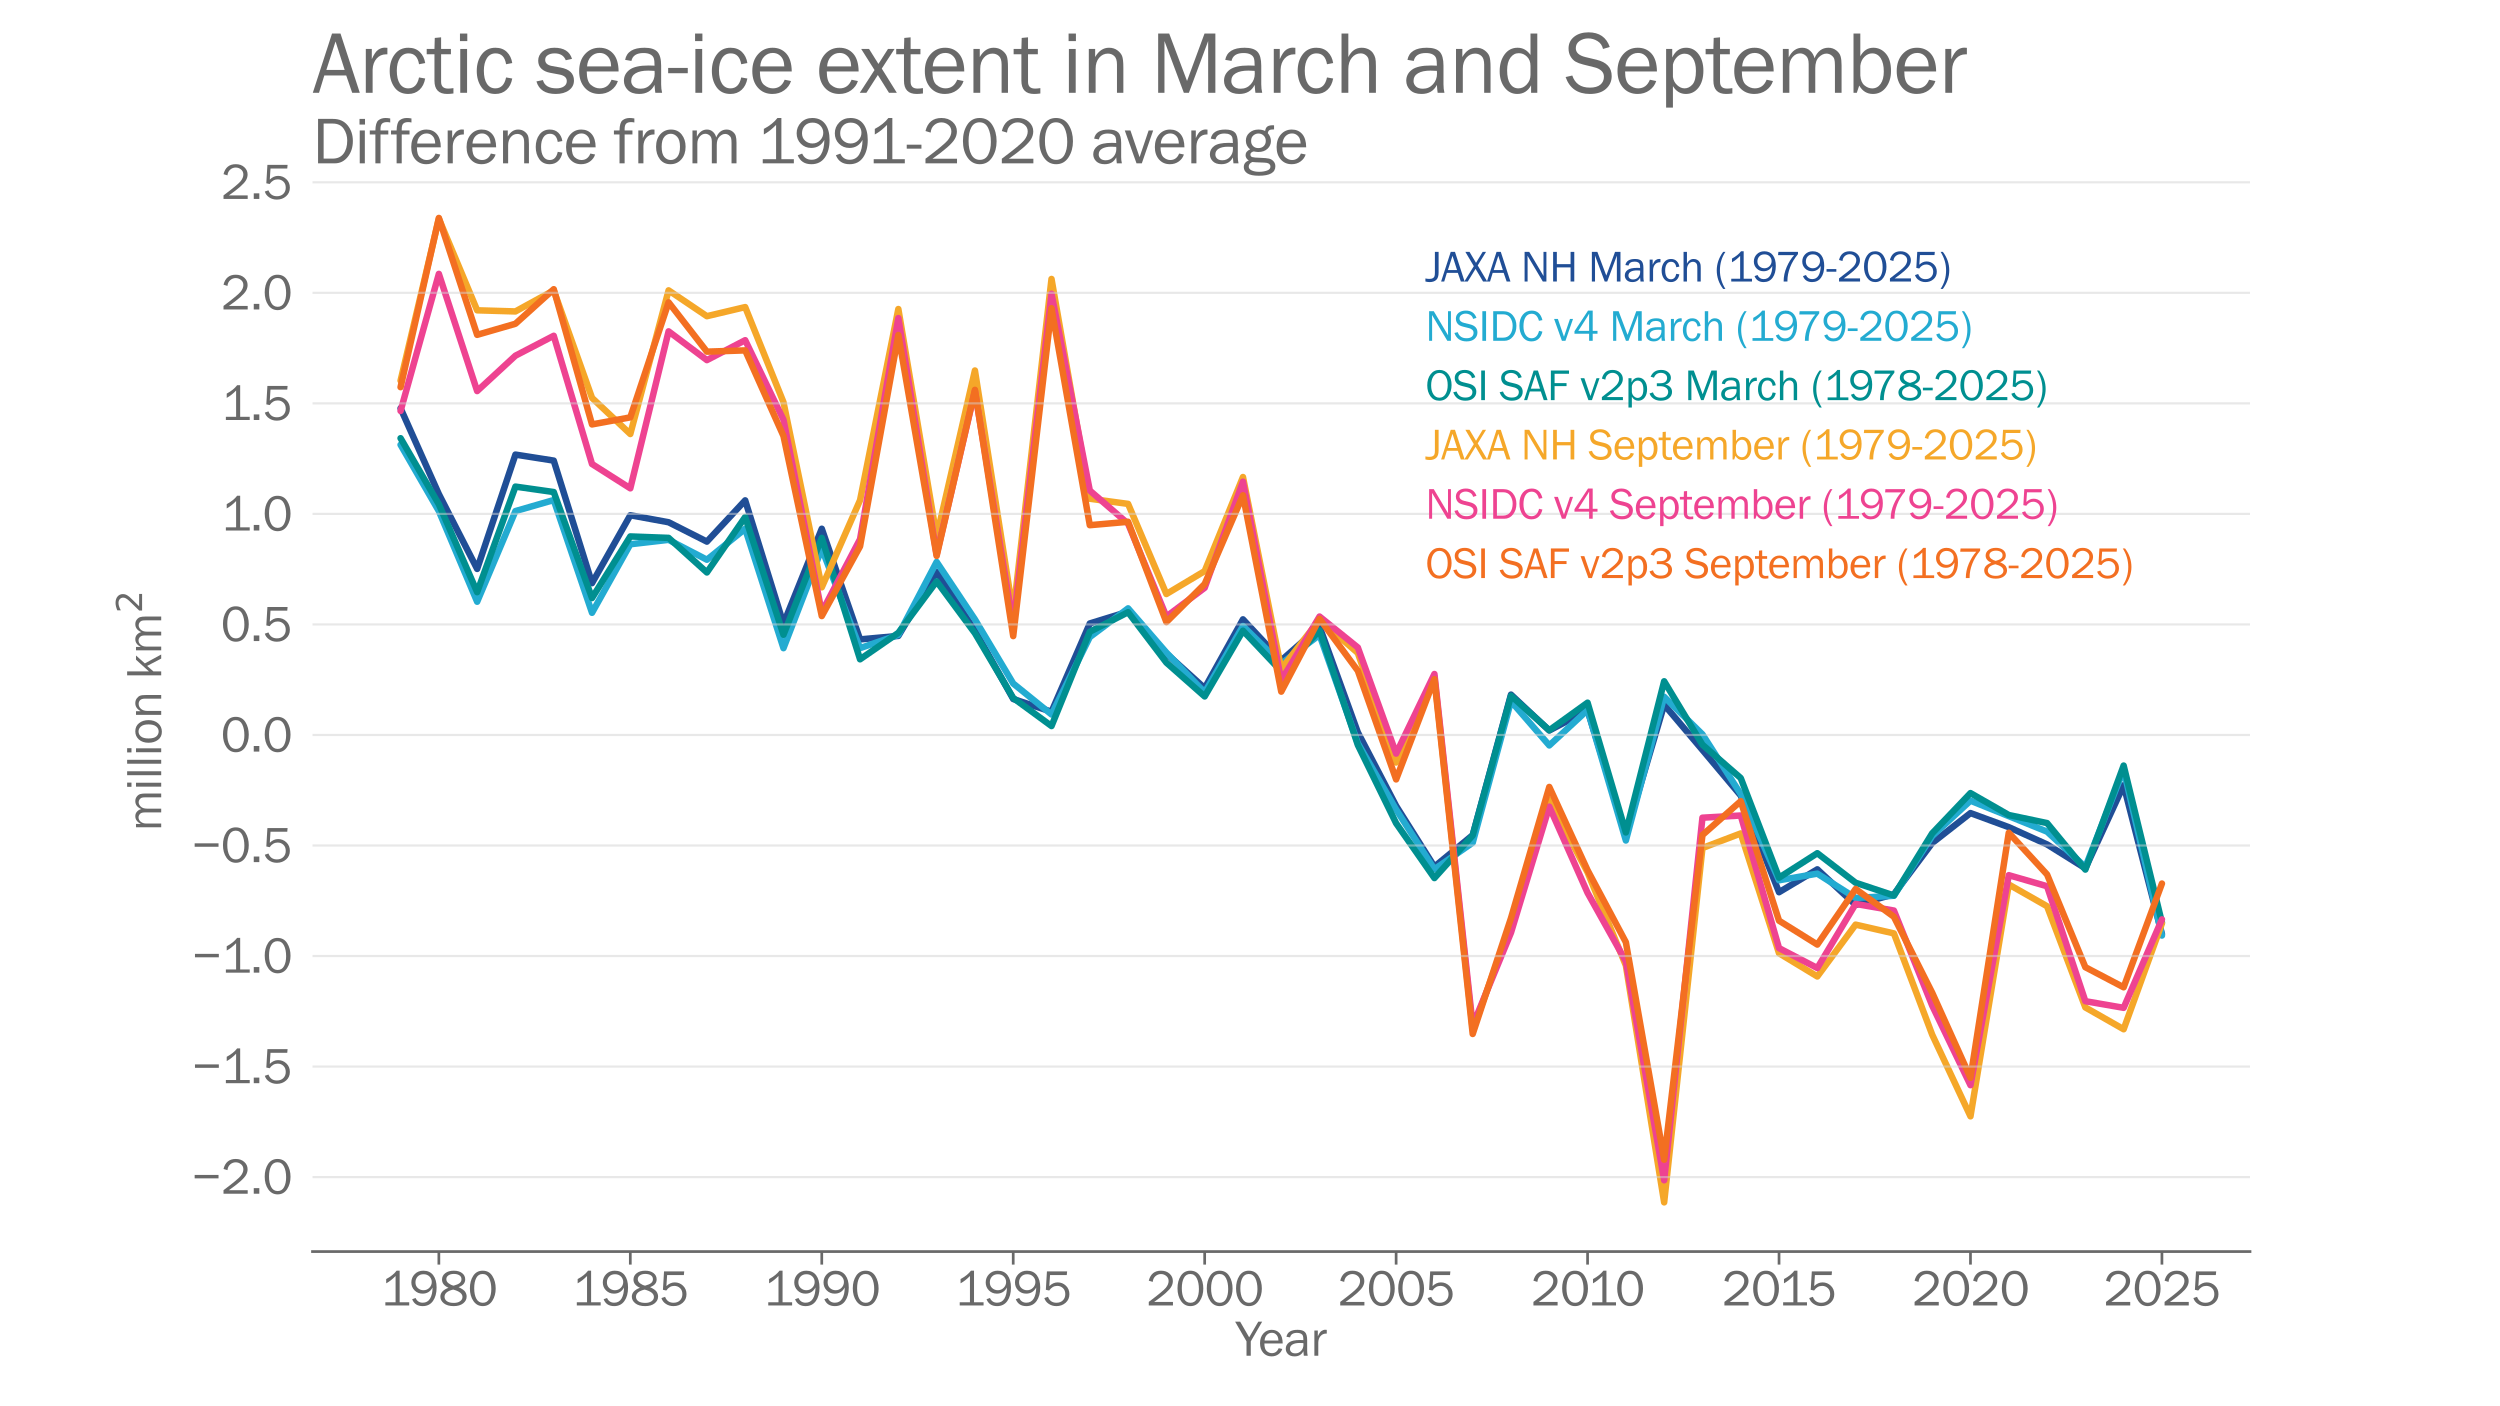 <?xml version="1.0" encoding="utf-8" standalone="no"?>
<!DOCTYPE svg PUBLIC "-//W3C//DTD SVG 1.1//EN"
  "http://www.w3.org/Graphics/SVG/1.1/DTD/svg11.dtd">
<svg xmlns:xlink="http://www.w3.org/1999/xlink" width="1152pt" height="648pt" viewBox="0 0 1152 648" xmlns="http://www.w3.org/2000/svg" version="1.1">
 <defs>
  <style type="text/css">*{stroke-linejoin: round; stroke-linecap: butt}</style>
 </defs>
 <g id="figure_1">
  <g id="patch_1">
   <path d="M 0 648 
L 1152 648 
L 1152 0 
L 0 0 
z
" style="fill: #ffffff"/>
  </g>
  <g id="axes_1">
   <g id="patch_2">
    <path d="M 144 576.72 
L 1036.8 576.72 
L 1036.8 77.76 
L 144 77.76 
L 144 576.72 
z
" style="fill: none"/>
   </g>
   <g id="line2d_1">
    <path d="M 184.582 188.151 
L 202.226 227.699 
L 219.87 262.148 
L 237.515 209.477 
L 255.159 212.251 
L 272.803 268.716 
L 290.447 237.419 
L 308.092 240.656 
L 325.736 249.572 
L 343.38 230.579 
L 361.025 287.448 
L 378.669 243.653 
L 396.313 294.635 
L 413.957 293.024 
L 431.602 263.499 
L 449.246 290.503 
L 466.89 322.093 
L 484.534 327.973 
L 502.179 287.292 
L 519.823 281.853 
L 537.467 301.143 
L 555.111 317.108 
L 572.756 285.405 
L 590.4 304.326 
L 608.044 288.781 
L 625.689 337.471 
L 643.333 371.355 
L 660.977 399.354 
L 678.621 384.814 
L 696.266 320.081 
L 713.91 336.61 
L 731.554 327.33 
L 749.198 384.568 
L 766.843 324.723 
L 784.487 345.586 
L 802.131 366.578 
L 819.775 411.13 
L 837.42 400.593 
L 855.064 416.988 
L 872.708 412.064 
L 890.353 388.473 
L 907.997 374.669 
L 925.641 381.155 
L 943.285 389.117 
L 960.93 400.124 
L 978.574 361.852 
L 996.218 430.424 
" clip-path="url(#p8a7feefc33)" style="fill: none; stroke: #204e96; stroke-width: 3; stroke-linecap: round"/>
   </g>
   <g id="line2d_2">
    <path d="M 184.582 204.951 
L 202.226 235.511 
L 219.87 277.276 
L 237.515 235.511 
L 255.159 230.418 
L 272.803 282.369 
L 290.447 250.791 
L 308.092 248.754 
L 325.736 257.922 
L 343.38 243.66 
L 361.025 298.668 
L 378.669 252.828 
L 396.313 298.668 
L 413.957 292.556 
L 431.602 258.94 
L 449.246 285.425 
L 466.89 314.967 
L 484.534 329.228 
L 502.179 293.575 
L 519.823 280.332 
L 537.467 300.705 
L 555.111 319.041 
L 572.756 288.481 
L 590.4 305.799 
L 608.044 292.556 
L 625.689 342.47 
L 643.333 373.03 
L 660.977 400.534 
L 678.621 388.31 
L 696.266 323.116 
L 713.91 343.489 
L 731.554 327.191 
L 749.198 387.292 
L 766.843 321.079 
L 784.487 338.396 
L 802.131 365.9 
L 819.775 405.627 
L 837.42 402.571 
L 855.064 413.777 
L 872.708 412.758 
L 890.353 385.254 
L 907.997 368.956 
L 925.641 376.086 
L 943.285 383.217 
L 960.93 399.515 
L 978.574 354.694 
L 996.218 431.094 
" clip-path="url(#p8a7feefc33)" style="fill: none; stroke: #23abd1; stroke-width: 3; stroke-linecap: round"/>
   </g>
   <g id="line2d_3">
    <path d="M 184.582 201.935 
L 202.226 232.386 
L 219.87 272.873 
L 237.515 224.227 
L 255.159 226.733 
L 272.803 275.578 
L 290.447 247.194 
L 308.092 247.856 
L 325.736 263.78 
L 343.38 238.237 
L 361.025 292.487 
L 378.669 247.863 
L 396.313 303.805 
L 413.957 291.612 
L 431.602 267.907 
L 449.246 291.772 
L 466.89 321.636 
L 484.534 334.558 
L 502.179 291.109 
L 519.823 282.111 
L 537.467 305.339 
L 555.111 320.915 
L 572.756 290.628 
L 590.4 309.303 
L 608.044 290.521 
L 625.689 343.301 
L 643.333 379.358 
L 660.977 404.613 
L 678.621 384.953 
L 696.266 320.588 
L 713.91 336.497 
L 731.554 323.798 
L 749.198 383.581 
L 766.843 313.944 
L 784.487 343.178 
L 802.131 358.531 
L 819.775 404.429 
L 837.42 393.16 
L 855.064 406.768 
L 872.708 412.65 
L 890.353 383.996 
L 907.997 365.463 
L 925.641 375.559 
L 943.285 379.274 
L 960.93 400.697 
L 978.574 352.781 
L 996.218 425.106 
" clip-path="url(#p8a7feefc33)" style="fill: none; stroke: #008f90; stroke-width: 3; stroke-linecap: round"/>
   </g>
   <g id="line2d_4">
    <path d="M 184.582 175.402 
L 202.226 100.812 
L 219.87 142.988 
L 237.515 143.509 
L 255.159 133.809 
L 272.803 183.353 
L 290.447 199.993 
L 308.092 133.803 
L 325.736 145.697 
L 343.38 141.51 
L 361.025 185.352 
L 378.669 270.636 
L 396.313 230.491 
L 413.957 142.41 
L 431.602 247.288 
L 449.246 170.736 
L 466.89 282.829 
L 484.534 128.555 
L 502.179 229.809 
L 519.823 232.195 
L 537.467 273.722 
L 555.111 263.157 
L 572.756 219.822 
L 590.4 308.233 
L 608.044 285.51 
L 625.689 300.907 
L 643.333 351.36 
L 660.977 311.792 
L 678.621 474.555 
L 696.266 425.868 
L 713.91 368.503 
L 731.554 401.973 
L 749.198 444.889 
L 766.843 554.04 
L 784.487 390.749 
L 802.131 384.052 
L 819.775 439.26 
L 837.42 449.952 
L 855.064 426.071 
L 872.708 430.117 
L 890.353 476.782 
L 907.997 514.4 
L 925.641 407.57 
L 943.285 417.599 
L 960.93 464.224 
L 978.574 474.276 
L 996.218 425.503 
" clip-path="url(#p8a7feefc33)" style="fill: none; stroke: #f5a729; stroke-width: 3; stroke-linecap: round"/>
   </g>
   <g id="line2d_5">
    <path d="M 184.582 189.366 
L 202.226 126.209 
L 219.87 180.198 
L 237.515 163.899 
L 255.159 154.731 
L 272.803 213.814 
L 290.447 225.019 
L 308.092 152.694 
L 325.736 165.936 
L 343.38 156.768 
L 361.025 193.44 
L 378.669 282.064 
L 396.313 248.448 
L 413.957 146.582 
L 431.602 255.579 
L 449.246 180.198 
L 466.89 288.176 
L 484.534 135.377 
L 502.179 226.037 
L 519.823 241.317 
L 537.467 284.101 
L 555.111 270.859 
L 572.756 221.963 
L 590.4 313.642 
L 608.044 284.101 
L 625.689 298.362 
L 643.333 347.258 
L 660.977 310.586 
L 678.621 472.554 
L 696.266 429.77 
L 713.91 371.706 
L 731.554 411.434 
L 749.198 443.012 
L 766.843 543.86 
L 784.487 376.799 
L 802.131 375.781 
L 819.775 436.9 
L 837.42 446.068 
L 855.064 416.527 
L 872.708 419.583 
L 890.353 463.386 
L 907.997 500.057 
L 925.641 403.285 
L 943.285 408.378 
L 960.93 461.348 
L 978.574 464.404 
L 996.218 423.658 
" clip-path="url(#p8a7feefc33)" style="fill: none; stroke: #ee4391; stroke-width: 3; stroke-linecap: round"/>
   </g>
   <g id="line2d_6">
    <path d="M 184.582 178.405 
L 202.226 100.44 
L 219.87 154.293 
L 237.515 149.185 
L 255.159 133.274 
L 272.803 195.57 
L 290.447 192.32 
L 308.092 139.316 
L 325.736 162.047 
L 343.38 161.459 
L 361.025 200.919 
L 378.669 283.874 
L 396.313 251.763 
L 413.957 154.377 
L 431.602 256.173 
L 449.246 179.65 
L 466.89 293.11 
L 484.534 142.038 
L 502.179 242.007 
L 519.823 240.441 
L 537.467 286.661 
L 555.111 269.108 
L 572.756 228.236 
L 590.4 318.702 
L 608.044 285.152 
L 625.689 309.082 
L 643.333 359.147 
L 660.977 312.983 
L 678.621 476.444 
L 696.266 423.066 
L 713.91 362.632 
L 731.554 401.016 
L 749.198 434.178 
L 766.843 534.399 
L 784.487 384.796 
L 802.131 369.177 
L 819.775 424.252 
L 837.42 435.254 
L 855.064 409.624 
L 872.708 422.453 
L 890.353 457.456 
L 907.997 496.645 
L 925.641 383.741 
L 943.285 402.954 
L 960.93 445.693 
L 978.574 454.939 
L 996.218 407.145 
" clip-path="url(#p8a7feefc33)" style="fill: none; stroke: #f36f21; stroke-width: 3; stroke-linecap: round"/>
   </g>
   <g id="patch_3">
    <path d="M 144 576.72 
L 1036.8 576.72 
" style="fill: none; stroke: #696969; stroke-width: 1.25; stroke-linejoin: miter; stroke-linecap: square"/>
   </g>
   <g id="matplotlib.axis_1">
    <g id="xtick_1">
     <g id="line2d_7">
      <defs>
       <path id="m62ef940b37" d="M 0 0 
L 0 6 
" style="stroke: #696969; stroke-width: 1.25"/>
      </defs>
      <g>
       <use xlink:href="#m62ef940b37" x="202.226" y="576.72" style="fill: #696969; stroke: #696969; stroke-width: 1.25"/>
      </g>
     </g>
     <g id="text_1">
      <!-- 1980 -->
      <g style="fill: #696969" transform="translate(175.41 601.551) scale(0.23 -0.23)">
       <defs>
        <path id="FranklinGothic-Book-31" d="M 3575 397 
L 3575 0 
L 588 0 
L 588 397 
L 1869 397 
L 1869 3691 
Q 1303 3100 694 2769 
L 694 3306 
Q 1534 3747 1997 4353 
L 2378 4353 
L 2378 397 
L 3575 397 
z
" transform="scale(0.016)"/>
        <path id="FranklinGothic-Book-39" d="M 366 778 
L 794 934 
Q 1059 344 1688 344 
Q 2297 344 2605 856 
Q 2913 1369 2922 2247 
Q 2503 1478 1663 1478 
Q 1069 1478 666 1883 
Q 263 2288 263 2884 
Q 263 3491 686 3922 
Q 1109 4353 1766 4353 
Q 2569 4353 2997 3789 
Q 3425 3225 3425 2238 
Q 3425 1200 2972 558 
Q 2519 -84 1681 -84 
Q 703 -84 366 778 
z
M 1781 1906 
Q 2222 1906 2520 2214 
Q 2819 2522 2819 2934 
Q 2819 3334 2536 3621 
Q 2253 3909 1791 3909 
Q 1322 3909 1050 3614 
Q 778 3319 778 2894 
Q 778 2438 1079 2172 
Q 1381 1906 1781 1906 
z
" transform="scale(0.016)"/>
        <path id="FranklinGothic-Book-38" d="M 1247 2213 
Q 438 2566 438 3238 
Q 438 3725 841 4039 
Q 1244 4353 1909 4353 
Q 2566 4353 2953 4051 
Q 3341 3750 3341 3263 
Q 3341 2584 2513 2291 
Q 3181 1981 3351 1693 
Q 3522 1406 3522 1119 
Q 3522 606 3086 261 
Q 2650 -84 1903 -84 
Q 1106 -84 668 267 
Q 231 619 231 1103 
Q 231 1825 1247 2213 
z
M 1894 2478 
Q 2431 2622 2653 2809 
Q 2875 2997 2875 3278 
Q 2875 3606 2611 3776 
Q 2347 3947 1916 3947 
Q 1503 3947 1240 3767 
Q 978 3588 978 3284 
Q 978 2984 1270 2765 
Q 1563 2547 1894 2478 
z
M 1834 1988 
Q 753 1731 753 1084 
Q 753 747 1048 533 
Q 1344 319 1919 319 
Q 2406 319 2703 528 
Q 3000 738 3000 1063 
Q 3000 1684 1834 1988 
z
" transform="scale(0.016)"/>
        <path id="FranklinGothic-Book-30" d="M 1881 -84 
Q 1144 -84 703 555 
Q 263 1194 263 2141 
Q 263 3072 681 3712 
Q 1100 4353 1866 4353 
Q 2666 4353 3080 3684 
Q 3494 3016 3494 2116 
Q 3494 1234 3069 575 
Q 2644 -84 1881 -84 
z
M 1884 334 
Q 2425 334 2684 823 
Q 2944 1313 2944 2053 
Q 2944 2863 2678 3400 
Q 2413 3938 1859 3938 
Q 1325 3938 1064 3447 
Q 803 2956 803 2156 
Q 803 1325 1078 829 
Q 1353 334 1884 334 
z
" transform="scale(0.016)"/>
       </defs>
       <use xlink:href="#FranklinGothic-Book-31"/>
       <use xlink:href="#FranklinGothic-Book-39" transform="translate(57.268 0)"/>
       <use xlink:href="#FranklinGothic-Book-38" transform="translate(115.91 0)"/>
       <use xlink:href="#FranklinGothic-Book-30" transform="translate(174.553 0)"/>
      </g>
     </g>
    </g>
    <g id="xtick_2">
     <g id="line2d_8">
      <g>
       <use xlink:href="#m62ef940b37" x="290.447" y="576.72" style="fill: #696969; stroke: #696969; stroke-width: 1.25"/>
      </g>
     </g>
     <g id="text_2">
      <!-- 1985 -->
      <g style="fill: #696969" transform="translate(263.631 601.551) scale(0.23 -0.23)">
       <defs>
        <path id="FranklinGothic-Book-35" d="M 3128 4266 
L 3084 3806 
L 988 3806 
L 897 2422 
Q 1372 2888 1941 2888 
Q 2541 2888 2977 2472 
Q 3413 2056 3413 1409 
Q 3413 753 2939 334 
Q 2466 -84 1781 -84 
Q 1244 -84 825 197 
Q 406 478 275 925 
L 731 1081 
Q 1013 338 1788 338 
Q 2297 338 2597 639 
Q 2897 941 2897 1409 
Q 2897 1900 2600 2175 
Q 2303 2450 1888 2450 
Q 1281 2450 884 1869 
L 463 1959 
L 600 4266 
L 3128 4266 
z
" transform="scale(0.016)"/>
       </defs>
       <use xlink:href="#FranklinGothic-Book-31"/>
       <use xlink:href="#FranklinGothic-Book-39" transform="translate(57.268 0)"/>
       <use xlink:href="#FranklinGothic-Book-38" transform="translate(115.91 0)"/>
       <use xlink:href="#FranklinGothic-Book-35" transform="translate(174.553 0)"/>
      </g>
     </g>
    </g>
    <g id="xtick_3">
     <g id="line2d_9">
      <g>
       <use xlink:href="#m62ef940b37" x="378.669" y="576.72" style="fill: #696969; stroke: #696969; stroke-width: 1.25"/>
      </g>
     </g>
     <g id="text_3">
      <!-- 1990 -->
      <g style="fill: #696969" transform="translate(351.852 601.551) scale(0.23 -0.23)">
       <use xlink:href="#FranklinGothic-Book-31"/>
       <use xlink:href="#FranklinGothic-Book-39" transform="translate(57.268 0)"/>
       <use xlink:href="#FranklinGothic-Book-39" transform="translate(115.91 0)"/>
       <use xlink:href="#FranklinGothic-Book-30" transform="translate(174.553 0)"/>
      </g>
     </g>
    </g>
    <g id="xtick_4">
     <g id="line2d_10">
      <g>
       <use xlink:href="#m62ef940b37" x="466.89" y="576.72" style="fill: #696969; stroke: #696969; stroke-width: 1.25"/>
      </g>
     </g>
     <g id="text_4">
      <!-- 1995 -->
      <g style="fill: #696969" transform="translate(440.074 601.551) scale(0.23 -0.23)">
       <use xlink:href="#FranklinGothic-Book-31"/>
       <use xlink:href="#FranklinGothic-Book-39" transform="translate(57.268 0)"/>
       <use xlink:href="#FranklinGothic-Book-39" transform="translate(115.91 0)"/>
       <use xlink:href="#FranklinGothic-Book-35" transform="translate(174.553 0)"/>
      </g>
     </g>
    </g>
    <g id="xtick_5">
     <g id="line2d_11">
      <g>
       <use xlink:href="#m62ef940b37" x="555.111" y="576.72" style="fill: #696969; stroke: #696969; stroke-width: 1.25"/>
      </g>
     </g>
     <g id="text_5">
      <!-- 2000 -->
      <g style="fill: #696969" transform="translate(528.137 601.551) scale(0.23 -0.23)">
       <defs>
        <path id="FranklinGothic-Book-32" d="M 3359 444 
L 3359 0 
L 331 0 
L 331 444 
Q 2125 1788 2470 2214 
Q 2816 2641 2816 3059 
Q 2816 3450 2525 3690 
Q 2234 3931 1856 3931 
Q 1466 3931 1166 3667 
Q 866 3403 828 2950 
L 331 3100 
Q 644 4353 1863 4353 
Q 2522 4353 2934 3978 
Q 3347 3603 3347 3063 
Q 3347 2691 3151 2347 
Q 2956 2003 2412 1525 
Q 1869 1047 1006 444 
L 3359 444 
z
" transform="scale(0.016)"/>
       </defs>
       <use xlink:href="#FranklinGothic-Book-32"/>
       <use xlink:href="#FranklinGothic-Book-30" transform="translate(58.643 0)"/>
       <use xlink:href="#FranklinGothic-Book-30" transform="translate(117.285 0)"/>
       <use xlink:href="#FranklinGothic-Book-30" transform="translate(175.928 0)"/>
      </g>
     </g>
    </g>
    <g id="xtick_6">
     <g id="line2d_12">
      <g>
       <use xlink:href="#m62ef940b37" x="643.333" y="576.72" style="fill: #696969; stroke: #696969; stroke-width: 1.25"/>
      </g>
     </g>
     <g id="text_6">
      <!-- 2005 -->
      <g style="fill: #696969" transform="translate(616.358 601.551) scale(0.23 -0.23)">
       <use xlink:href="#FranklinGothic-Book-32"/>
       <use xlink:href="#FranklinGothic-Book-30" transform="translate(58.643 0)"/>
       <use xlink:href="#FranklinGothic-Book-30" transform="translate(117.285 0)"/>
       <use xlink:href="#FranklinGothic-Book-35" transform="translate(175.928 0)"/>
      </g>
     </g>
    </g>
    <g id="xtick_7">
     <g id="line2d_13">
      <g>
       <use xlink:href="#m62ef940b37" x="731.554" y="576.72" style="fill: #696969; stroke: #696969; stroke-width: 1.25"/>
      </g>
     </g>
     <g id="text_7">
      <!-- 2010 -->
      <g style="fill: #696969" transform="translate(705.384 601.551) scale(0.23 -0.23)">
       <use xlink:href="#FranklinGothic-Book-32"/>
       <use xlink:href="#FranklinGothic-Book-30" transform="translate(58.643 0)"/>
       <use xlink:href="#FranklinGothic-Book-31" transform="translate(113.535 0)"/>
       <use xlink:href="#FranklinGothic-Book-30" transform="translate(168.928 0)"/>
      </g>
     </g>
    </g>
    <g id="xtick_8">
     <g id="line2d_14">
      <g>
       <use xlink:href="#m62ef940b37" x="819.775" y="576.72" style="fill: #696969; stroke: #696969; stroke-width: 1.25"/>
      </g>
     </g>
     <g id="text_8">
      <!-- 2015 -->
      <g style="fill: #696969" transform="translate(793.39 601.551) scale(0.23 -0.23)">
       <use xlink:href="#FranklinGothic-Book-32"/>
       <use xlink:href="#FranklinGothic-Book-30" transform="translate(58.643 0)"/>
       <use xlink:href="#FranklinGothic-Book-31" transform="translate(113.535 0)"/>
       <use xlink:href="#FranklinGothic-Book-35" transform="translate(170.803 0)"/>
      </g>
     </g>
    </g>
    <g id="xtick_9">
     <g id="line2d_15">
      <g>
       <use xlink:href="#m62ef940b37" x="907.997" y="576.72" style="fill: #696969; stroke: #696969; stroke-width: 1.25"/>
      </g>
     </g>
     <g id="text_9">
      <!-- 2020 -->
      <g style="fill: #696969" transform="translate(881.022 601.551) scale(0.23 -0.23)">
       <use xlink:href="#FranklinGothic-Book-32"/>
       <use xlink:href="#FranklinGothic-Book-30" transform="translate(58.643 0)"/>
       <use xlink:href="#FranklinGothic-Book-32" transform="translate(117.285 0)"/>
       <use xlink:href="#FranklinGothic-Book-30" transform="translate(175.928 0)"/>
      </g>
     </g>
    </g>
    <g id="xtick_10">
     <g id="line2d_16">
      <g>
       <use xlink:href="#m62ef940b37" x="996.218" y="576.72" style="fill: #696969; stroke: #696969; stroke-width: 1.25"/>
      </g>
     </g>
     <g id="text_10">
      <!-- 2025 -->
      <g style="fill: #696969" transform="translate(969.243 601.551) scale(0.23 -0.23)">
       <use xlink:href="#FranklinGothic-Book-32"/>
       <use xlink:href="#FranklinGothic-Book-30" transform="translate(58.643 0)"/>
       <use xlink:href="#FranklinGothic-Book-32" transform="translate(117.285 0)"/>
       <use xlink:href="#FranklinGothic-Book-35" transform="translate(175.928 0)"/>
      </g>
     </g>
    </g>
    <g id="text_11">
     <!-- Year -->
     <g style="fill: #696969" transform="translate(569.366 624.713) scale(0.23 -0.23)">
      <defs>
       <path id="FranklinGothic-Book-59" d="M 3328 4266 
L 1900 1794 
L 1900 0 
L 1366 0 
L 1366 1794 
L -63 4266 
L 566 4266 
L 1700 2303 
L 2841 4266 
L 3328 4266 
z
" transform="scale(0.016)"/>
       <path id="FranklinGothic-Book-65" d="M 2575 941 
L 3031 847 
Q 2906 444 2543 180 
Q 2181 -84 1691 -84 
Q 1044 -84 644 370 
Q 244 825 244 1563 
Q 244 2316 659 2780 
Q 1075 3244 1703 3244 
Q 2322 3244 2698 2816 
Q 3075 2388 3084 1534 
L 791 1534 
Q 791 819 1091 569 
Q 1391 319 1725 319 
Q 2328 319 2575 941 
z
M 2547 1900 
Q 2541 2166 2459 2372 
Q 2378 2578 2184 2723 
Q 1991 2869 1719 2869 
Q 1353 2869 1098 2606 
Q 844 2344 813 1900 
L 2547 1900 
z
" transform="scale(0.016)"/>
       <path id="FranklinGothic-Book-61" d="M 2963 0 
L 2475 0 
Q 2447 150 2419 569 
Q 2094 -84 1313 -84 
Q 781 -84 497 197 
Q 213 478 213 872 
Q 213 1350 619 1658 
Q 1025 1966 2000 1966 
Q 2131 1966 2419 1953 
Q 2419 2328 2361 2495 
Q 2303 2663 2115 2763 
Q 1928 2863 1622 2863 
Q 875 2863 753 2294 
L 300 2372 
Q 466 3244 1694 3244 
Q 2347 3244 2620 2955 
Q 2894 2666 2894 1953 
L 2894 613 
Q 2894 278 2963 0 
z
M 2419 1578 
Q 2119 1597 1963 1597 
Q 1381 1597 1059 1406 
Q 738 1216 738 850 
Q 738 619 911 456 
Q 1084 294 1413 294 
Q 1856 294 2142 616 
Q 2428 938 2428 1372 
Q 2428 1459 2419 1578 
z
" transform="scale(0.016)"/>
       <path id="FranklinGothic-Book-72" d="M 981 0 
L 491 0 
L 491 3156 
L 922 3156 
L 922 2419 
Q 1150 2941 1379 3095 
Q 1609 3250 1850 3250 
Q 1925 3250 2044 3238 
L 2044 2769 
L 1944 2769 
Q 1538 2769 1269 2466 
Q 1000 2163 981 1669 
L 981 0 
z
" transform="scale(0.016)"/>
      </defs>
      <use xlink:href="#FranklinGothic-Book-59"/>
      <use xlink:href="#FranklinGothic-Book-65" transform="translate(45.025 0)"/>
      <use xlink:href="#FranklinGothic-Book-61" transform="translate(97.076 0)"/>
      <use xlink:href="#FranklinGothic-Book-72" transform="translate(149.957 0)"/>
     </g>
    </g>
   </g>
   <g id="matplotlib.axis_2">
    <g id="ytick_1">
     <g id="line2d_17">
      <path d="M 144 542.4 
L 1036.8 542.4 
" clip-path="url(#p8a7feefc33)" style="fill: none; stroke: #d3d3d3; stroke-opacity: 0.5; stroke-linecap: round"/>
     </g>
     <g id="text_12">
      <!-- −2.0 -->
      <g style="fill: #696969" transform="translate(88.288 550.065) scale(0.23 -0.23)">
       <defs>
        <path id="FranklinGothic-Book-2212" d="M 384 2353 
L 3372 2353 
L 3372 1922 
L 384 1922 
L 384 2353 
z
" transform="scale(0.016)"/>
        <path id="FranklinGothic-Book-2e" d="M 1150 700 
L 1150 0 
L 453 0 
L 453 700 
L 1150 700 
z
" transform="scale(0.016)"/>
       </defs>
       <use xlink:href="#FranklinGothic-Book-2212"/>
       <use xlink:href="#FranklinGothic-Book-32" transform="translate(58.643 0)"/>
       <use xlink:href="#FranklinGothic-Book-2e" transform="translate(117.285 0)"/>
       <use xlink:href="#FranklinGothic-Book-30" transform="translate(142.285 0)"/>
      </g>
     </g>
    </g>
    <g id="ytick_2">
     <g id="line2d_18">
      <path d="M 144 491.467 
L 1036.8 491.467 
" clip-path="url(#p8a7feefc33)" style="fill: none; stroke: #d3d3d3; stroke-opacity: 0.5; stroke-linecap: round"/>
     </g>
     <g id="text_13">
      <!-- −1.5 -->
      <g style="fill: #696969" transform="translate(88.432 499.132) scale(0.23 -0.23)">
       <use xlink:href="#FranklinGothic-Book-2212"/>
       <use xlink:href="#FranklinGothic-Book-31" transform="translate(58.643 0)"/>
       <use xlink:href="#FranklinGothic-Book-2e" transform="translate(116.66 0)"/>
       <use xlink:href="#FranklinGothic-Book-35" transform="translate(141.66 0)"/>
      </g>
     </g>
    </g>
    <g id="ytick_3">
     <g id="line2d_19">
      <path d="M 144 440.534 
L 1036.8 440.534 
" clip-path="url(#p8a7feefc33)" style="fill: none; stroke: #d3d3d3; stroke-opacity: 0.5; stroke-linecap: round"/>
     </g>
     <g id="text_14">
      <!-- −1.0 -->
      <g style="fill: #696969" transform="translate(88.432 448.199) scale(0.23 -0.23)">
       <use xlink:href="#FranklinGothic-Book-2212"/>
       <use xlink:href="#FranklinGothic-Book-31" transform="translate(58.643 0)"/>
       <use xlink:href="#FranklinGothic-Book-2e" transform="translate(116.66 0)"/>
       <use xlink:href="#FranklinGothic-Book-30" transform="translate(141.66 0)"/>
      </g>
     </g>
    </g>
    <g id="ytick_4">
     <g id="line2d_20">
      <path d="M 144 389.601 
L 1036.8 389.601 
" clip-path="url(#p8a7feefc33)" style="fill: none; stroke: #d3d3d3; stroke-opacity: 0.5; stroke-linecap: round"/>
     </g>
     <g id="text_15">
      <!-- −0.5 -->
      <g style="fill: #696969" transform="translate(88.288 397.266) scale(0.23 -0.23)">
       <use xlink:href="#FranklinGothic-Book-2212"/>
       <use xlink:href="#FranklinGothic-Book-30" transform="translate(58.643 0)"/>
       <use xlink:href="#FranklinGothic-Book-2e" transform="translate(117.285 0)"/>
       <use xlink:href="#FranklinGothic-Book-35" transform="translate(142.285 0)"/>
      </g>
     </g>
    </g>
    <g id="ytick_5">
     <g id="line2d_21">
      <path d="M 144 338.667 
L 1036.8 338.667 
" clip-path="url(#p8a7feefc33)" style="fill: none; stroke: #d3d3d3; stroke-opacity: 0.5; stroke-linecap: round"/>
     </g>
     <g id="text_16">
      <!-- 0.0 -->
      <g style="fill: #696969" transform="translate(101.775 346.333) scale(0.23 -0.23)">
       <use xlink:href="#FranklinGothic-Book-30"/>
       <use xlink:href="#FranklinGothic-Book-2e" transform="translate(58.643 0)"/>
       <use xlink:href="#FranklinGothic-Book-30" transform="translate(83.643 0)"/>
      </g>
     </g>
    </g>
    <g id="ytick_6">
     <g id="line2d_22">
      <path d="M 144 287.734 
L 1036.8 287.734 
" clip-path="url(#p8a7feefc33)" style="fill: none; stroke: #d3d3d3; stroke-opacity: 0.5; stroke-linecap: round"/>
     </g>
     <g id="text_17">
      <!-- 0.5 -->
      <g style="fill: #696969" transform="translate(101.775 295.4) scale(0.23 -0.23)">
       <use xlink:href="#FranklinGothic-Book-30"/>
       <use xlink:href="#FranklinGothic-Book-2e" transform="translate(58.643 0)"/>
       <use xlink:href="#FranklinGothic-Book-35" transform="translate(83.643 0)"/>
      </g>
     </g>
    </g>
    <g id="ytick_7">
     <g id="line2d_23">
      <path d="M 144 236.801 
L 1036.8 236.801 
" clip-path="url(#p8a7feefc33)" style="fill: none; stroke: #d3d3d3; stroke-opacity: 0.5; stroke-linecap: round"/>
     </g>
     <g id="text_18">
      <!-- 1.0 -->
      <g style="fill: #696969" transform="translate(101.919 244.467) scale(0.23 -0.23)">
       <use xlink:href="#FranklinGothic-Book-31"/>
       <use xlink:href="#FranklinGothic-Book-2e" transform="translate(58.018 0)"/>
       <use xlink:href="#FranklinGothic-Book-30" transform="translate(83.018 0)"/>
      </g>
     </g>
    </g>
    <g id="ytick_8">
     <g id="line2d_24">
      <path d="M 144 185.868 
L 1036.8 185.868 
" clip-path="url(#p8a7feefc33)" style="fill: none; stroke: #d3d3d3; stroke-opacity: 0.5; stroke-linecap: round"/>
     </g>
     <g id="text_19">
      <!-- 1.5 -->
      <g style="fill: #696969" transform="translate(101.919 193.534) scale(0.23 -0.23)">
       <use xlink:href="#FranklinGothic-Book-31"/>
       <use xlink:href="#FranklinGothic-Book-2e" transform="translate(58.018 0)"/>
       <use xlink:href="#FranklinGothic-Book-35" transform="translate(83.018 0)"/>
      </g>
     </g>
    </g>
    <g id="ytick_9">
     <g id="line2d_25">
      <path d="M 144 134.935 
L 1036.8 134.935 
" clip-path="url(#p8a7feefc33)" style="fill: none; stroke: #d3d3d3; stroke-opacity: 0.5; stroke-linecap: round"/>
     </g>
     <g id="text_20">
      <!-- 2.0 -->
      <g style="fill: #696969" transform="translate(101.775 142.601) scale(0.23 -0.23)">
       <use xlink:href="#FranklinGothic-Book-32"/>
       <use xlink:href="#FranklinGothic-Book-2e" transform="translate(58.643 0)"/>
       <use xlink:href="#FranklinGothic-Book-30" transform="translate(83.643 0)"/>
      </g>
     </g>
    </g>
    <g id="ytick_10">
     <g id="line2d_26">
      <path d="M 144 84.002 
L 1036.8 84.002 
" clip-path="url(#p8a7feefc33)" style="fill: none; stroke: #d3d3d3; stroke-opacity: 0.5; stroke-linecap: round"/>
     </g>
     <g id="text_21">
      <!-- 2.5 -->
      <g style="fill: #696969" transform="translate(101.775 91.668) scale(0.23 -0.23)">
       <use xlink:href="#FranklinGothic-Book-32"/>
       <use xlink:href="#FranklinGothic-Book-2e" transform="translate(58.643 0)"/>
       <use xlink:href="#FranklinGothic-Book-35" transform="translate(83.643 0)"/>
      </g>
     </g>
    </g>
    <g id="text_22">
     <!-- million km$^2$ -->
     <g style="fill: #696969" transform="translate(74.457 383.015) rotate(-90) scale(0.23 -0.23)">
      <defs>
       <path id="FranklinGothic-Book-6d" d="M 4719 0 
L 4241 0 
L 4241 1963 
Q 4241 2266 4198 2417 
Q 4156 2569 3993 2695 
Q 3831 2822 3628 2822 
Q 3347 2822 3086 2564 
Q 2825 2306 2825 1778 
L 2825 0 
L 2350 0 
L 2350 2078 
Q 2350 2494 2151 2666 
Q 1953 2838 1734 2838 
Q 1422 2838 1190 2569 
Q 959 2300 959 1888 
L 959 0 
L 491 0 
L 491 3156 
L 913 3156 
L 913 2550 
Q 1266 3244 1884 3244 
Q 2225 3244 2462 3022 
Q 2700 2800 2769 2488 
Q 3094 3244 3766 3244 
Q 4088 3244 4330 3059 
Q 4572 2875 4645 2636 
Q 4719 2397 4719 1963 
L 4719 0 
z
" transform="scale(0.016)"/>
       <path id="FranklinGothic-Book-69" d="M 997 4266 
L 997 3722 
L 469 3722 
L 469 4266 
L 997 4266 
z
M 981 3156 
L 981 0 
L 491 0 
L 491 3156 
L 981 3156 
z
" transform="scale(0.016)"/>
       <path id="FranklinGothic-Book-6c" d="M 981 0 
L 491 0 
L 491 4266 
L 981 4266 
L 981 0 
z
" transform="scale(0.016)"/>
       <path id="FranklinGothic-Book-6f" d="M 1622 -84 
Q 972 -84 608 397 
Q 244 878 244 1591 
Q 244 2344 653 2794 
Q 1063 3244 1672 3244 
Q 2325 3244 2701 2770 
Q 3078 2297 3078 1588 
Q 3078 850 2672 383 
Q 2266 -84 1622 -84 
z
M 1659 319 
Q 2034 319 2287 628 
Q 2541 938 2541 1591 
Q 2541 2247 2275 2542 
Q 2009 2838 1653 2838 
Q 1288 2838 1034 2539 
Q 781 2241 781 1594 
Q 781 909 1034 614 
Q 1288 319 1659 319 
z
" transform="scale(0.016)"/>
       <path id="FranklinGothic-Book-6e" d="M 2978 0 
L 2519 0 
L 2519 2028 
Q 2519 2466 2328 2644 
Q 2138 2822 1866 2822 
Q 1491 2822 1236 2522 
Q 981 2222 981 1731 
L 981 0 
L 491 0 
L 491 3156 
L 947 3156 
L 947 2575 
Q 1331 3244 1944 3244 
Q 2297 3244 2545 3061 
Q 2794 2878 2886 2650 
Q 2978 2422 2978 1825 
L 2978 0 
z
" transform="scale(0.016)"/>
       <path id="FranklinGothic-Book-20" transform="scale(0.016)"/>
       <path id="FranklinGothic-Book-6b" d="M 3097 0 
L 2588 0 
L 1666 1763 
L 981 975 
L 981 0 
L 491 0 
L 491 4266 
L 981 4266 
L 981 1534 
L 2447 3156 
L 2972 3156 
L 1984 2047 
L 3097 0 
z
" transform="scale(0.016)"/>
       <path id="DejaVuSans-32" d="M 1228 531 
L 3431 531 
L 3431 0 
L 469 0 
L 469 531 
Q 828 903 1448 1529 
Q 2069 2156 2228 2338 
Q 2531 2678 2651 2914 
Q 2772 3150 2772 3378 
Q 2772 3750 2511 3984 
Q 2250 4219 1831 4219 
Q 1534 4219 1204 4116 
Q 875 4013 500 3803 
L 500 4441 
Q 881 4594 1212 4672 
Q 1544 4750 1819 4750 
Q 2544 4750 2975 4387 
Q 3406 4025 3406 3419 
Q 3406 3131 3298 2873 
Q 3191 2616 2906 2266 
Q 2828 2175 2409 1742 
Q 1991 1309 1228 531 
z
" transform="scale(0.016)"/>
      </defs>
      <use xlink:href="#FranklinGothic-Book-6d" transform="translate(0 0.766)"/>
      <use xlink:href="#FranklinGothic-Book-69" transform="translate(81.396 0.766)"/>
      <use xlink:href="#FranklinGothic-Book-6c" transform="translate(104.346 0.766)"/>
      <use xlink:href="#FranklinGothic-Book-6c" transform="translate(127.344 0.766)"/>
      <use xlink:href="#FranklinGothic-Book-69" transform="translate(150.342 0.766)"/>
      <use xlink:href="#FranklinGothic-Book-6f" transform="translate(173.291 0.766)"/>
      <use xlink:href="#FranklinGothic-Book-6e" transform="translate(225.244 0.766)"/>
      <use xlink:href="#FranklinGothic-Book-20" transform="translate(279.443 0.766)"/>
      <use xlink:href="#FranklinGothic-Book-6b" transform="translate(304.443 0.766)"/>
      <use xlink:href="#FranklinGothic-Book-6d" transform="translate(354.541 0.766)"/>
      <use xlink:href="#DejaVuSans-32" transform="translate(436.895 39.047) scale(0.7)"/>
     </g>
    </g>
   </g>
   <g id="text_23">
    <!-- Difference from 1991-2020 average -->
    <g style="fill: #696969" transform="translate(144 75.265) scale(0.3 -0.3)">
     <defs>
      <path id="FranklinGothic-Book-44" d="M 534 0 
L 534 4266 
L 1966 4266 
Q 2869 4266 3372 3650 
Q 3875 3034 3875 2144 
Q 3875 1241 3384 620 
Q 2894 0 2141 0 
L 534 0 
z
M 1069 453 
L 1934 453 
Q 2622 453 2978 928 
Q 3334 1403 3334 2181 
Q 3334 2813 2995 3316 
Q 2656 3819 1934 3819 
L 1069 3819 
L 1069 453 
z
" transform="scale(0.016)"/>
      <path id="FranklinGothic-Book-66" d="M 1800 3156 
L 1800 2772 
L 1050 2772 
L 1050 0 
L 559 0 
L 559 2772 
L 22 2772 
L 22 3156 
L 559 3156 
Q 572 3916 851 4134 
Q 1131 4353 1534 4353 
Q 1731 4353 1984 4309 
L 1984 3919 
Q 1825 3959 1681 3959 
Q 1359 3959 1204 3817 
Q 1050 3675 1050 3284 
L 1050 3156 
L 1800 3156 
z
" transform="scale(0.016)"/>
      <path id="FranklinGothic-Book-63" d="M 2356 1106 
L 2800 1028 
Q 2706 506 2384 211 
Q 2063 -84 1581 -84 
Q 928 -84 586 397 
Q 244 878 244 1572 
Q 244 2291 605 2767 
Q 966 3244 1588 3244 
Q 2103 3244 2414 2936 
Q 2725 2628 2800 2141 
L 2356 2056 
Q 2231 2838 1600 2838 
Q 1194 2838 975 2492 
Q 756 2147 756 1597 
Q 756 991 973 655 
Q 1191 319 1584 319 
Q 2194 319 2356 1106 
z
" transform="scale(0.016)"/>
      <path id="FranklinGothic-Book-2d" d="M 1506 1791 
L 1506 1409 
L 94 1409 
L 94 1791 
L 1506 1791 
z
" transform="scale(0.016)"/>
      <path id="FranklinGothic-Book-76" d="M 2803 3156 
L 1713 0 
L 1203 0 
L 75 3156 
L 619 3156 
L 1497 591 
L 2366 3156 
L 2803 3156 
z
" transform="scale(0.016)"/>
      <path id="FranklinGothic-Book-67" d="M 3069 3650 
L 3069 3259 
Q 2731 3259 2617 3181 
Q 2503 3103 2466 2900 
Q 2769 2550 2769 2138 
Q 2769 1706 2439 1397 
Q 2109 1088 1553 1088 
Q 1428 1088 1338 1106 
Q 1166 1141 1122 1141 
Q 1038 1141 919 1058 
Q 800 975 800 844 
Q 800 656 972 600 
Q 1144 544 1781 528 
Q 2322 513 2580 455 
Q 2838 397 3016 198 
Q 3194 0 3194 -288 
Q 3194 -1191 1606 -1191 
Q 853 -1191 508 -964 
Q 163 -738 163 -359 
Q 163 100 644 272 
Q 334 475 334 781 
Q 334 1147 772 1341 
Q 363 1672 363 2175 
Q 363 2644 713 2944 
Q 1063 3244 1566 3244 
Q 1922 3244 2213 3109 
Q 2259 3419 2429 3537 
Q 2600 3656 2947 3656 
Q 2981 3656 3069 3650 
z
M 1569 1463 
Q 1881 1463 2078 1655 
Q 2275 1847 2275 2153 
Q 2275 2466 2070 2664 
Q 1866 2863 1575 2863 
Q 1297 2863 1081 2677 
Q 866 2491 866 2147 
Q 866 1841 1059 1652 
Q 1253 1463 1569 1463 
z
M 981 128 
Q 638 -22 638 -306 
Q 638 -547 920 -680 
Q 1203 -813 1641 -813 
Q 2047 -813 2384 -698 
Q 2722 -584 2722 -313 
Q 2722 -166 2622 -72 
Q 2522 22 2348 47 
Q 2175 72 1744 84 
Q 1228 97 981 128 
z
" transform="scale(0.016)"/>
     </defs>
     <use xlink:href="#FranklinGothic-Book-44"/>
     <use xlink:href="#FranklinGothic-Book-69" transform="translate(64.697 0)"/>
     <use xlink:href="#FranklinGothic-Book-66" transform="translate(87.646 0)"/>
     <use xlink:href="#FranklinGothic-Book-66" transform="translate(120.252 0)"/>
     <use xlink:href="#FranklinGothic-Book-65" transform="translate(147.732 0)"/>
     <use xlink:href="#FranklinGothic-Book-72" transform="translate(199.783 0)"/>
     <use xlink:href="#FranklinGothic-Book-65" transform="translate(232.742 0)"/>
     <use xlink:href="#FranklinGothic-Book-6e" transform="translate(284.793 0)"/>
     <use xlink:href="#FranklinGothic-Book-63" transform="translate(338.992 0)"/>
     <use xlink:href="#FranklinGothic-Book-65" transform="translate(385.574 0)"/>
     <use xlink:href="#FranklinGothic-Book-20" transform="translate(437.625 0)"/>
     <use xlink:href="#FranklinGothic-Book-66" transform="translate(462.625 0)"/>
     <use xlink:href="#FranklinGothic-Book-72" transform="translate(492.605 0)"/>
     <use xlink:href="#FranklinGothic-Book-6f" transform="translate(523.814 0)"/>
     <use xlink:href="#FranklinGothic-Book-6d" transform="translate(575.768 0)"/>
     <use xlink:href="#FranklinGothic-Book-20" transform="translate(657.164 0)"/>
     <use xlink:href="#FranklinGothic-Book-31" transform="translate(682.164 0)"/>
     <use xlink:href="#FranklinGothic-Book-39" transform="translate(739.432 0)"/>
     <use xlink:href="#FranklinGothic-Book-39" transform="translate(798.074 0)"/>
     <use xlink:href="#FranklinGothic-Book-31" transform="translate(852.592 0)"/>
     <use xlink:href="#FranklinGothic-Book-2d" transform="translate(911.234 0)"/>
     <use xlink:href="#FranklinGothic-Book-32" transform="translate(936.234 0)"/>
     <use xlink:href="#FranklinGothic-Book-30" transform="translate(994.877 0)"/>
     <use xlink:href="#FranklinGothic-Book-32" transform="translate(1053.52 0)"/>
     <use xlink:href="#FranklinGothic-Book-30" transform="translate(1112.162 0)"/>
     <use xlink:href="#FranklinGothic-Book-20" transform="translate(1170.805 0)"/>
     <use xlink:href="#FranklinGothic-Book-61" transform="translate(1195.805 0)"/>
     <use xlink:href="#FranklinGothic-Book-76" transform="translate(1246.436 0)"/>
     <use xlink:href="#FranklinGothic-Book-65" transform="translate(1289.955 0)"/>
     <use xlink:href="#FranklinGothic-Book-72" transform="translate(1342.006 0)"/>
     <use xlink:href="#FranklinGothic-Book-61" transform="translate(1374.965 0)"/>
     <use xlink:href="#FranklinGothic-Book-67" transform="translate(1427.846 0)"/>
     <use xlink:href="#FranklinGothic-Book-65" transform="translate(1476.967 0)"/>
    </g>
   </g>
   <g id="text_24">
    <!-- Arctic sea-ice extent in March and September -->
    <g style="fill: #696969" transform="translate(144 42.76) scale(0.4 -0.4)">
     <defs>
      <path id="FranklinGothic-Book-41" d="M 3406 0 
L 2859 0 
L 2428 1247 
L 850 1247 
L 469 0 
L 22 0 
L 1406 4266 
L 2016 4266 
L 3406 0 
z
M 2316 1647 
L 1659 3697 
L 997 1647 
L 2316 1647 
z
" transform="scale(0.016)"/>
      <path id="FranklinGothic-Book-74" d="M 1922 338 
L 1922 -50 
Q 1663 -84 1472 -84 
Q 556 -84 556 872 
L 556 2772 
L -3 2772 
L -3 3156 
L 556 3156 
L 578 3950 
L 1034 3994 
L 1034 3156 
L 1741 3156 
L 1741 2772 
L 1034 2772 
L 1034 791 
Q 1034 303 1541 303 
Q 1709 303 1922 338 
z
" transform="scale(0.016)"/>
      <path id="FranklinGothic-Book-73" d="M 66 819 
L 534 916 
Q 691 319 1522 319 
Q 1828 319 2040 456 
Q 2253 594 2253 844 
Q 2253 1216 1713 1316 
L 1047 1441 
Q 656 1516 425 1734 
Q 194 1953 194 2313 
Q 194 2709 509 2976 
Q 825 3244 1359 3244 
Q 2388 3244 2628 2441 
L 2178 2344 
Q 1984 2838 1381 2838 
Q 1081 2838 889 2714 
Q 697 2591 697 2369 
Q 697 2019 1188 1928 
L 1803 1819 
Q 2769 1644 2769 884 
Q 2769 450 2409 183 
Q 2050 -84 1453 -84 
Q 331 -84 66 819 
z
" transform="scale(0.016)"/>
      <path id="FranklinGothic-Book-78" d="M 2691 0 
L 2125 0 
L 1322 1281 
L 500 0 
L 22 0 
L 1084 1638 
L 125 3156 
L 691 3156 
L 1366 2078 
L 2053 3156 
L 2525 3156 
L 1606 1744 
L 2691 0 
z
" transform="scale(0.016)"/>
      <path id="FranklinGothic-Book-4d" d="M 4653 0 
L 4134 0 
L 4134 3725 
L 2747 0 
L 2384 0 
L 988 3725 
L 988 0 
L 534 0 
L 534 4266 
L 1328 4266 
L 2613 853 
L 3872 4266 
L 4653 4266 
L 4653 0 
z
" transform="scale(0.016)"/>
      <path id="FranklinGothic-Book-68" d="M 2966 0 
L 2475 0 
L 2475 1916 
Q 2475 2253 2433 2422 
Q 2391 2591 2233 2714 
Q 2075 2838 1869 2838 
Q 1491 2838 1236 2528 
Q 981 2219 981 1700 
L 981 0 
L 491 0 
L 491 4266 
L 981 4266 
L 981 2575 
Q 1316 3244 1938 3244 
Q 2216 3244 2433 3134 
Q 2650 3025 2765 2847 
Q 2881 2669 2923 2495 
Q 2966 2322 2966 1916 
L 2966 0 
z
" transform="scale(0.016)"/>
      <path id="FranklinGothic-Book-64" d="M 2956 4266 
L 2956 0 
L 2509 0 
L 2509 541 
Q 2178 -84 1513 -84 
Q 959 -84 603 380 
Q 247 844 247 1553 
Q 247 2278 600 2761 
Q 953 3244 1538 3244 
Q 2106 3244 2466 2725 
L 2466 4266 
L 2956 4266 
z
M 2466 1938 
Q 2466 2353 2212 2603 
Q 1959 2853 1622 2853 
Q 1256 2853 1020 2528 
Q 784 2203 784 1616 
Q 784 981 1001 650 
Q 1219 319 1597 319 
Q 1941 319 2203 606 
Q 2466 894 2466 1281 
L 2466 1938 
z
" transform="scale(0.016)"/>
      <path id="FranklinGothic-Book-53" d="M 66 1134 
L 547 1244 
Q 838 372 1806 372 
Q 2313 372 2569 586 
Q 2825 800 2825 1159 
Q 2825 1431 2629 1597 
Q 2434 1763 2178 1825 
L 1325 2038 
Q 994 2122 783 2242 
Q 572 2363 425 2613 
Q 278 2863 278 3184 
Q 278 3719 681 4036 
Q 1084 4353 1716 4353 
Q 2878 4353 3244 3300 
L 2759 3156 
Q 2675 3531 2362 3723 
Q 2050 3916 1697 3916 
Q 1347 3916 1073 3731 
Q 800 3547 800 3209 
Q 800 2738 1494 2572 
L 2291 2381 
Q 3384 2119 3384 1203 
Q 3384 650 2973 283 
Q 2563 -84 1816 -84 
Q 491 -84 66 1134 
z
" transform="scale(0.016)"/>
      <path id="FranklinGothic-Book-70" d="M 981 -1066 
L 491 -1066 
L 491 3156 
L 931 3156 
L 931 2544 
Q 1266 3244 1928 3244 
Q 2488 3244 2831 2776 
Q 3175 2309 3175 1594 
Q 3175 822 2822 369 
Q 2469 -84 1916 -84 
Q 1322 -84 981 481 
L 981 -1066 
z
M 981 2034 
L 981 1147 
Q 1028 788 1284 553 
Q 1541 319 1819 319 
Q 2141 319 2389 600 
Q 2638 881 2638 1572 
Q 2638 2169 2413 2492 
Q 2188 2816 1816 2816 
Q 1522 2816 1289 2587 
Q 1056 2359 981 2034 
z
" transform="scale(0.016)"/>
      <path id="FranklinGothic-Book-62" d="M 728 0 
L 491 0 
L 491 4266 
L 981 4266 
L 981 2631 
Q 1319 3244 1913 3244 
Q 2456 3244 2823 2816 
Q 3191 2388 3191 1572 
Q 3191 869 2830 392 
Q 2469 -84 1891 -84 
Q 1247 -84 903 522 
L 728 0 
z
M 981 1238 
Q 1016 753 1280 534 
Q 1544 316 1838 316 
Q 2213 316 2442 641 
Q 2672 966 2672 1531 
Q 2672 2141 2450 2489 
Q 2228 2838 1834 2838 
Q 1525 2838 1276 2589 
Q 1028 2341 981 1947 
L 981 1238 
z
" transform="scale(0.016)"/>
     </defs>
     <use xlink:href="#FranklinGothic-Book-41"/>
     <use xlink:href="#FranklinGothic-Book-72" transform="translate(53.564 0)"/>
     <use xlink:href="#FranklinGothic-Book-63" transform="translate(85.023 0)"/>
     <use xlink:href="#FranklinGothic-Book-74" transform="translate(131.605 0)"/>
     <use xlink:href="#FranklinGothic-Book-69" transform="translate(162.367 0)"/>
     <use xlink:href="#FranklinGothic-Book-63" transform="translate(185.316 0)"/>
     <use xlink:href="#FranklinGothic-Book-20" transform="translate(231.898 0)"/>
     <use xlink:href="#FranklinGothic-Book-73" transform="translate(256.898 0)"/>
     <use xlink:href="#FranklinGothic-Book-65" transform="translate(303.285 0)"/>
     <use xlink:href="#FranklinGothic-Book-61" transform="translate(355.336 0)"/>
     <use xlink:href="#FranklinGothic-Book-2d" transform="translate(408.217 0)"/>
     <use xlink:href="#FranklinGothic-Book-69" transform="translate(433.217 0)"/>
     <use xlink:href="#FranklinGothic-Book-63" transform="translate(456.166 0)"/>
     <use xlink:href="#FranklinGothic-Book-65" transform="translate(502.748 0)"/>
     <use xlink:href="#FranklinGothic-Book-20" transform="translate(554.799 0)"/>
     <use xlink:href="#FranklinGothic-Book-65" transform="translate(579.799 0)"/>
     <use xlink:href="#FranklinGothic-Book-78" transform="translate(630.1 0)"/>
     <use xlink:href="#FranklinGothic-Book-74" transform="translate(672.482 0)"/>
     <use xlink:href="#FranklinGothic-Book-65" transform="translate(701.494 0)"/>
     <use xlink:href="#FranklinGothic-Book-6e" transform="translate(753.545 0)"/>
     <use xlink:href="#FranklinGothic-Book-74" transform="translate(807.744 0)"/>
     <use xlink:href="#FranklinGothic-Book-20" transform="translate(838.506 0)"/>
     <use xlink:href="#FranklinGothic-Book-69" transform="translate(863.506 0)"/>
     <use xlink:href="#FranklinGothic-Book-6e" transform="translate(886.455 0)"/>
     <use xlink:href="#FranklinGothic-Book-20" transform="translate(940.654 0)"/>
     <use xlink:href="#FranklinGothic-Book-4d" transform="translate(965.654 0)"/>
     <use xlink:href="#FranklinGothic-Book-61" transform="translate(1046.66 0)"/>
     <use xlink:href="#FranklinGothic-Book-72" transform="translate(1099.541 0)"/>
     <use xlink:href="#FranklinGothic-Book-63" transform="translate(1131 0)"/>
     <use xlink:href="#FranklinGothic-Book-68" transform="translate(1177.582 0)"/>
     <use xlink:href="#FranklinGothic-Book-20" transform="translate(1231.586 0)"/>
     <use xlink:href="#FranklinGothic-Book-61" transform="translate(1256.586 0)"/>
     <use xlink:href="#FranklinGothic-Book-6e" transform="translate(1309.467 0)"/>
     <use xlink:href="#FranklinGothic-Book-64" transform="translate(1363.666 0)"/>
     <use xlink:href="#FranklinGothic-Book-20" transform="translate(1417.523 0)"/>
     <use xlink:href="#FranklinGothic-Book-53" transform="translate(1442.523 0)"/>
     <use xlink:href="#FranklinGothic-Book-65" transform="translate(1499.457 0)"/>
     <use xlink:href="#FranklinGothic-Book-70" transform="translate(1551.508 0)"/>
     <use xlink:href="#FranklinGothic-Book-74" transform="translate(1604.926 0)"/>
     <use xlink:href="#FranklinGothic-Book-65" transform="translate(1633.938 0)"/>
     <use xlink:href="#FranklinGothic-Book-6d" transform="translate(1685.988 0)"/>
     <use xlink:href="#FranklinGothic-Book-62" transform="translate(1767.385 0)"/>
     <use xlink:href="#FranklinGothic-Book-65" transform="translate(1821.096 0)"/>
     <use xlink:href="#FranklinGothic-Book-72" transform="translate(1873.146 0)"/>
    </g>
   </g>
   <g id="legend_1">
    <g id="text_25">
     <!-- JAXA NH March (1979-2025) -->
     <g style="fill: #204e96" transform="translate(656.829 129.718) scale(0.2 -0.2)">
      <defs>
       <path id="FranklinGothic-Book-4a" d="M 1900 4266 
L 1900 1303 
Q 1900 528 1550 222 
Q 1200 -84 622 -84 
Q 313 -84 0 0 
L 0 438 
Q 306 375 556 375 
Q 913 375 1081 481 
Q 1250 588 1308 756 
Q 1366 925 1366 1303 
L 1366 4266 
L 1900 4266 
z
" transform="scale(0.016)"/>
       <path id="FranklinGothic-Book-58" d="M 3141 4266 
L 1944 2313 
L 3313 0 
L 2709 0 
L 1631 1819 
L 513 0 
L 16 0 
L 1381 2206 
L 166 4266 
L 763 4266 
L 1697 2691 
L 2653 4266 
L 3141 4266 
z
" transform="scale(0.016)"/>
       <path id="FranklinGothic-Book-4e" d="M 3675 0 
L 3156 0 
L 950 3719 
L 956 3438 
Q 966 3278 966 3169 
L 966 0 
L 534 0 
L 534 4266 
L 1203 4266 
L 3266 788 
L 3259 1084 
Q 3253 1259 3253 1394 
L 3253 4266 
L 3675 4266 
L 3675 0 
z
" transform="scale(0.016)"/>
       <path id="FranklinGothic-Book-48" d="M 3581 0 
L 3047 0 
L 3047 2031 
L 1069 2031 
L 1069 0 
L 534 0 
L 534 4266 
L 1069 4266 
L 1069 2500 
L 3047 2500 
L 3047 4266 
L 3581 4266 
L 3581 0 
z
" transform="scale(0.016)"/>
       <path id="FranklinGothic-Book-28" d="M 1581 -1066 
L 1253 -1066 
Q 334 141 334 1606 
Q 334 3006 1253 4266 
L 1581 4266 
Q 791 3088 791 1600 
Q 791 181 1581 -1066 
z
" transform="scale(0.016)"/>
       <path id="FranklinGothic-Book-37" d="M 1797 0 
L 1247 0 
Q 1247 1072 1684 2086 
Q 2122 3100 2756 3797 
L 441 3797 
L 494 4266 
L 3313 4266 
L 3313 3947 
Q 2550 3028 2172 2034 
Q 1794 1041 1794 147 
Q 1794 97 1797 0 
z
" transform="scale(0.016)"/>
       <path id="FranklinGothic-Book-29" d="M 297 4266 
L 622 4266 
Q 1544 3059 1544 1594 
Q 1544 194 622 -1066 
L 297 -1066 
Q 1088 113 1088 1600 
Q 1088 3019 297 4266 
z
" transform="scale(0.016)"/>
      </defs>
      <use xlink:href="#FranklinGothic-Book-4a"/>
      <use xlink:href="#FranklinGothic-Book-41" transform="translate(35.854 0)"/>
      <use xlink:href="#FranklinGothic-Book-58" transform="translate(89.418 0)"/>
      <use xlink:href="#FranklinGothic-Book-41" transform="translate(141.42 0)"/>
      <use xlink:href="#FranklinGothic-Book-20" transform="translate(194.984 0)"/>
      <use xlink:href="#FranklinGothic-Book-4e" transform="translate(219.984 0)"/>
      <use xlink:href="#FranklinGothic-Book-48" transform="translate(285.707 0)"/>
      <use xlink:href="#FranklinGothic-Book-20" transform="translate(349.965 0)"/>
      <use xlink:href="#FranklinGothic-Book-4d" transform="translate(374.965 0)"/>
      <use xlink:href="#FranklinGothic-Book-61" transform="translate(455.971 0)"/>
      <use xlink:href="#FranklinGothic-Book-72" transform="translate(508.852 0)"/>
      <use xlink:href="#FranklinGothic-Book-63" transform="translate(540.311 0)"/>
      <use xlink:href="#FranklinGothic-Book-68" transform="translate(586.893 0)"/>
      <use xlink:href="#FranklinGothic-Book-20" transform="translate(640.896 0)"/>
      <use xlink:href="#FranklinGothic-Book-28" transform="translate(665.896 0)"/>
      <use xlink:href="#FranklinGothic-Book-31" transform="translate(695.242 0)"/>
      <use xlink:href="#FranklinGothic-Book-39" transform="translate(752.51 0)"/>
      <use xlink:href="#FranklinGothic-Book-37" transform="translate(805.402 0)"/>
      <use xlink:href="#FranklinGothic-Book-39" transform="translate(864.045 0)"/>
      <use xlink:href="#FranklinGothic-Book-2d" transform="translate(922.688 0)"/>
      <use xlink:href="#FranklinGothic-Book-32" transform="translate(947.688 0)"/>
      <use xlink:href="#FranklinGothic-Book-30" transform="translate(1006.33 0)"/>
      <use xlink:href="#FranklinGothic-Book-32" transform="translate(1064.973 0)"/>
      <use xlink:href="#FranklinGothic-Book-35" transform="translate(1123.615 0)"/>
      <use xlink:href="#FranklinGothic-Book-29" transform="translate(1182.258 0)"/>
     </g>
    </g>
    <g id="text_26">
     <!-- NSIDC v4 March (1979-2025) -->
     <g style="fill: #23abd1" transform="translate(656.829 157.05) scale(0.2 -0.2)">
      <defs>
       <path id="FranklinGothic-Book-49" d="M 1069 0 
L 534 0 
L 534 4266 
L 1069 4266 
L 1069 0 
z
" transform="scale(0.016)"/>
       <path id="FranklinGothic-Book-43" d="M 3091 1434 
L 3578 1325 
Q 3228 -84 1997 -84 
Q 1188 -84 727 569 
Q 266 1222 266 2175 
Q 266 3159 747 3756 
Q 1228 4353 2038 4353 
Q 3238 4353 3578 2981 
L 3075 2881 
Q 2800 3900 2034 3900 
Q 1469 3900 1158 3426 
Q 847 2953 847 2097 
Q 847 1313 1165 839 
Q 1484 366 2009 366 
Q 2825 366 3091 1434 
z
" transform="scale(0.016)"/>
       <path id="FranklinGothic-Book-34" d="M 2822 0 
L 2306 0 
L 2306 1016 
L 197 1016 
L 197 1375 
L 2153 4356 
L 2822 4356 
L 2822 1438 
L 3513 1438 
L 3513 1016 
L 2822 1016 
L 2822 0 
z
M 2306 1438 
L 2306 3456 
Q 2306 3675 2316 3928 
Q 2181 3681 2084 3528 
L 753 1438 
L 2306 1438 
z
" transform="scale(0.016)"/>
      </defs>
      <use xlink:href="#FranklinGothic-Book-4e"/>
      <use xlink:href="#FranklinGothic-Book-53" transform="translate(65.723 0)"/>
      <use xlink:href="#FranklinGothic-Book-49" transform="translate(122.656 0)"/>
      <use xlink:href="#FranklinGothic-Book-44" transform="translate(147.656 0)"/>
      <use xlink:href="#FranklinGothic-Book-43" transform="translate(212.354 0)"/>
      <use xlink:href="#FranklinGothic-Book-20" transform="translate(270.264 0)"/>
      <use xlink:href="#FranklinGothic-Book-76" transform="translate(295.264 0)"/>
      <use xlink:href="#FranklinGothic-Book-34" transform="translate(340.283 0)"/>
      <use xlink:href="#FranklinGothic-Book-20" transform="translate(398.926 0)"/>
      <use xlink:href="#FranklinGothic-Book-4d" transform="translate(423.926 0)"/>
      <use xlink:href="#FranklinGothic-Book-61" transform="translate(504.932 0)"/>
      <use xlink:href="#FranklinGothic-Book-72" transform="translate(557.812 0)"/>
      <use xlink:href="#FranklinGothic-Book-63" transform="translate(589.271 0)"/>
      <use xlink:href="#FranklinGothic-Book-68" transform="translate(635.854 0)"/>
      <use xlink:href="#FranklinGothic-Book-20" transform="translate(689.857 0)"/>
      <use xlink:href="#FranklinGothic-Book-28" transform="translate(714.857 0)"/>
      <use xlink:href="#FranklinGothic-Book-31" transform="translate(744.203 0)"/>
      <use xlink:href="#FranklinGothic-Book-39" transform="translate(801.471 0)"/>
      <use xlink:href="#FranklinGothic-Book-37" transform="translate(854.363 0)"/>
      <use xlink:href="#FranklinGothic-Book-39" transform="translate(913.006 0)"/>
      <use xlink:href="#FranklinGothic-Book-2d" transform="translate(971.648 0)"/>
      <use xlink:href="#FranklinGothic-Book-32" transform="translate(996.648 0)"/>
      <use xlink:href="#FranklinGothic-Book-30" transform="translate(1055.291 0)"/>
      <use xlink:href="#FranklinGothic-Book-32" transform="translate(1113.934 0)"/>
      <use xlink:href="#FranklinGothic-Book-35" transform="translate(1172.576 0)"/>
      <use xlink:href="#FranklinGothic-Book-29" transform="translate(1231.219 0)"/>
     </g>
    </g>
    <g id="text_27">
     <!-- OSI SAF v2p3 March (1978-2025) -->
     <g style="fill: #008f90" transform="translate(656.829 184.381) scale(0.2 -0.2)">
      <defs>
       <path id="FranklinGothic-Book-4f" d="M 2006 -84 
Q 1184 -84 725 555 
Q 266 1194 266 2122 
Q 266 3091 747 3722 
Q 1228 4353 2022 4353 
Q 2813 4353 3291 3733 
Q 3769 3113 3769 2169 
Q 3769 1263 3305 589 
Q 2841 -84 2006 -84 
z
M 2019 350 
Q 2578 350 2893 859 
Q 3209 1369 3209 2172 
Q 3209 2997 2882 3456 
Q 2556 3916 2016 3916 
Q 1469 3916 1147 3419 
Q 825 2922 825 2119 
Q 825 1334 1150 842 
Q 1475 350 2019 350 
z
" transform="scale(0.016)"/>
       <path id="FranklinGothic-Book-46" d="M 1069 0 
L 534 0 
L 534 4266 
L 3147 4266 
L 3147 3797 
L 1069 3797 
L 1069 2450 
L 2791 2450 
L 2791 2019 
L 1069 2019 
L 1069 0 
z
" transform="scale(0.016)"/>
       <path id="FranklinGothic-Book-33" d="M 1238 2006 
L 1238 2431 
L 1725 2431 
Q 2259 2431 2489 2650 
Q 2719 2869 2719 3181 
Q 2719 3525 2462 3726 
Q 2206 3928 1819 3928 
Q 1100 3928 825 3234 
L 344 3372 
Q 756 4353 1869 4353 
Q 2494 4353 2878 4020 
Q 3263 3688 3263 3219 
Q 3263 2856 3031 2586 
Q 2800 2316 2438 2247 
Q 2844 2188 3136 1906 
Q 3428 1625 3428 1178 
Q 3428 644 2993 280 
Q 2559 -84 1803 -84 
Q 1203 -84 776 200 
Q 350 484 188 956 
L 684 1122 
Q 909 350 1794 350 
Q 2369 350 2620 595 
Q 2872 841 2872 1181 
Q 2872 1550 2570 1778 
Q 2269 2006 1725 2006 
L 1238 2006 
z
" transform="scale(0.016)"/>
      </defs>
      <use xlink:href="#FranklinGothic-Book-4f"/>
      <use xlink:href="#FranklinGothic-Book-53" transform="translate(63.086 0)"/>
      <use xlink:href="#FranklinGothic-Book-49" transform="translate(120.02 0)"/>
      <use xlink:href="#FranklinGothic-Book-20" transform="translate(145.02 0)"/>
      <use xlink:href="#FranklinGothic-Book-53" transform="translate(170.02 0)"/>
      <use xlink:href="#FranklinGothic-Book-41" transform="translate(226.953 0)"/>
      <use xlink:href="#FranklinGothic-Book-46" transform="translate(280.518 0)"/>
      <use xlink:href="#FranklinGothic-Book-20" transform="translate(331.299 0)"/>
      <use xlink:href="#FranklinGothic-Book-76" transform="translate(356.299 0)"/>
      <use xlink:href="#FranklinGothic-Book-32" transform="translate(401.318 0)"/>
      <use xlink:href="#FranklinGothic-Book-70" transform="translate(459.961 0)"/>
      <use xlink:href="#FranklinGothic-Book-33" transform="translate(513.379 0)"/>
      <use xlink:href="#FranklinGothic-Book-20" transform="translate(572.021 0)"/>
      <use xlink:href="#FranklinGothic-Book-4d" transform="translate(597.021 0)"/>
      <use xlink:href="#FranklinGothic-Book-61" transform="translate(678.027 0)"/>
      <use xlink:href="#FranklinGothic-Book-72" transform="translate(730.908 0)"/>
      <use xlink:href="#FranklinGothic-Book-63" transform="translate(762.367 0)"/>
      <use xlink:href="#FranklinGothic-Book-68" transform="translate(808.949 0)"/>
      <use xlink:href="#FranklinGothic-Book-20" transform="translate(862.953 0)"/>
      <use xlink:href="#FranklinGothic-Book-28" transform="translate(887.953 0)"/>
      <use xlink:href="#FranklinGothic-Book-31" transform="translate(917.299 0)"/>
      <use xlink:href="#FranklinGothic-Book-39" transform="translate(974.566 0)"/>
      <use xlink:href="#FranklinGothic-Book-37" transform="translate(1027.459 0)"/>
      <use xlink:href="#FranklinGothic-Book-38" transform="translate(1086.102 0)"/>
      <use xlink:href="#FranklinGothic-Book-2d" transform="translate(1144.744 0)"/>
      <use xlink:href="#FranklinGothic-Book-32" transform="translate(1169.744 0)"/>
      <use xlink:href="#FranklinGothic-Book-30" transform="translate(1228.387 0)"/>
      <use xlink:href="#FranklinGothic-Book-32" transform="translate(1287.029 0)"/>
      <use xlink:href="#FranklinGothic-Book-35" transform="translate(1345.672 0)"/>
      <use xlink:href="#FranklinGothic-Book-29" transform="translate(1404.314 0)"/>
     </g>
    </g>
    <g id="text_28">
     <!-- JAXA NH September (1979-2025) -->
     <g style="fill: #f5a729" transform="translate(656.829 211.712) scale(0.2 -0.2)">
      <use xlink:href="#FranklinGothic-Book-4a"/>
      <use xlink:href="#FranklinGothic-Book-41" transform="translate(35.854 0)"/>
      <use xlink:href="#FranklinGothic-Book-58" transform="translate(89.418 0)"/>
      <use xlink:href="#FranklinGothic-Book-41" transform="translate(141.42 0)"/>
      <use xlink:href="#FranklinGothic-Book-20" transform="translate(194.984 0)"/>
      <use xlink:href="#FranklinGothic-Book-4e" transform="translate(219.984 0)"/>
      <use xlink:href="#FranklinGothic-Book-48" transform="translate(285.707 0)"/>
      <use xlink:href="#FranklinGothic-Book-20" transform="translate(349.965 0)"/>
      <use xlink:href="#FranklinGothic-Book-53" transform="translate(374.965 0)"/>
      <use xlink:href="#FranklinGothic-Book-65" transform="translate(431.898 0)"/>
      <use xlink:href="#FranklinGothic-Book-70" transform="translate(483.949 0)"/>
      <use xlink:href="#FranklinGothic-Book-74" transform="translate(537.367 0)"/>
      <use xlink:href="#FranklinGothic-Book-65" transform="translate(566.379 0)"/>
      <use xlink:href="#FranklinGothic-Book-6d" transform="translate(618.43 0)"/>
      <use xlink:href="#FranklinGothic-Book-62" transform="translate(699.826 0)"/>
      <use xlink:href="#FranklinGothic-Book-65" transform="translate(753.537 0)"/>
      <use xlink:href="#FranklinGothic-Book-72" transform="translate(805.588 0)"/>
      <use xlink:href="#FranklinGothic-Book-20" transform="translate(838.547 0)"/>
      <use xlink:href="#FranklinGothic-Book-28" transform="translate(863.547 0)"/>
      <use xlink:href="#FranklinGothic-Book-31" transform="translate(892.893 0)"/>
      <use xlink:href="#FranklinGothic-Book-39" transform="translate(950.16 0)"/>
      <use xlink:href="#FranklinGothic-Book-37" transform="translate(1003.053 0)"/>
      <use xlink:href="#FranklinGothic-Book-39" transform="translate(1061.695 0)"/>
      <use xlink:href="#FranklinGothic-Book-2d" transform="translate(1120.338 0)"/>
      <use xlink:href="#FranklinGothic-Book-32" transform="translate(1145.338 0)"/>
      <use xlink:href="#FranklinGothic-Book-30" transform="translate(1203.98 0)"/>
      <use xlink:href="#FranklinGothic-Book-32" transform="translate(1262.623 0)"/>
      <use xlink:href="#FranklinGothic-Book-35" transform="translate(1321.266 0)"/>
      <use xlink:href="#FranklinGothic-Book-29" transform="translate(1379.908 0)"/>
     </g>
    </g>
    <g id="text_29">
     <!-- NSIDC v4 September (1979-2025) -->
     <g style="fill: #ee4391" transform="translate(656.829 239.043) scale(0.2 -0.2)">
      <use xlink:href="#FranklinGothic-Book-4e"/>
      <use xlink:href="#FranklinGothic-Book-53" transform="translate(65.723 0)"/>
      <use xlink:href="#FranklinGothic-Book-49" transform="translate(122.656 0)"/>
      <use xlink:href="#FranklinGothic-Book-44" transform="translate(147.656 0)"/>
      <use xlink:href="#FranklinGothic-Book-43" transform="translate(212.354 0)"/>
      <use xlink:href="#FranklinGothic-Book-20" transform="translate(270.264 0)"/>
      <use xlink:href="#FranklinGothic-Book-76" transform="translate(295.264 0)"/>
      <use xlink:href="#FranklinGothic-Book-34" transform="translate(340.283 0)"/>
      <use xlink:href="#FranklinGothic-Book-20" transform="translate(398.926 0)"/>
      <use xlink:href="#FranklinGothic-Book-53" transform="translate(423.926 0)"/>
      <use xlink:href="#FranklinGothic-Book-65" transform="translate(480.859 0)"/>
      <use xlink:href="#FranklinGothic-Book-70" transform="translate(532.91 0)"/>
      <use xlink:href="#FranklinGothic-Book-74" transform="translate(586.328 0)"/>
      <use xlink:href="#FranklinGothic-Book-65" transform="translate(615.34 0)"/>
      <use xlink:href="#FranklinGothic-Book-6d" transform="translate(667.391 0)"/>
      <use xlink:href="#FranklinGothic-Book-62" transform="translate(748.787 0)"/>
      <use xlink:href="#FranklinGothic-Book-65" transform="translate(802.498 0)"/>
      <use xlink:href="#FranklinGothic-Book-72" transform="translate(854.549 0)"/>
      <use xlink:href="#FranklinGothic-Book-20" transform="translate(887.508 0)"/>
      <use xlink:href="#FranklinGothic-Book-28" transform="translate(912.508 0)"/>
      <use xlink:href="#FranklinGothic-Book-31" transform="translate(941.854 0)"/>
      <use xlink:href="#FranklinGothic-Book-39" transform="translate(999.121 0)"/>
      <use xlink:href="#FranklinGothic-Book-37" transform="translate(1052.014 0)"/>
      <use xlink:href="#FranklinGothic-Book-39" transform="translate(1110.656 0)"/>
      <use xlink:href="#FranklinGothic-Book-2d" transform="translate(1169.299 0)"/>
      <use xlink:href="#FranklinGothic-Book-32" transform="translate(1194.299 0)"/>
      <use xlink:href="#FranklinGothic-Book-30" transform="translate(1252.941 0)"/>
      <use xlink:href="#FranklinGothic-Book-32" transform="translate(1311.584 0)"/>
      <use xlink:href="#FranklinGothic-Book-35" transform="translate(1370.227 0)"/>
      <use xlink:href="#FranklinGothic-Book-29" transform="translate(1428.869 0)"/>
     </g>
    </g>
    <g id="text_30">
     <!-- OSI SAF v2p3 September (1978-2025) -->
     <g style="fill: #f36f21" transform="translate(656.829 266.375) scale(0.2 -0.2)">
      <use xlink:href="#FranklinGothic-Book-4f"/>
      <use xlink:href="#FranklinGothic-Book-53" transform="translate(63.086 0)"/>
      <use xlink:href="#FranklinGothic-Book-49" transform="translate(120.02 0)"/>
      <use xlink:href="#FranklinGothic-Book-20" transform="translate(145.02 0)"/>
      <use xlink:href="#FranklinGothic-Book-53" transform="translate(170.02 0)"/>
      <use xlink:href="#FranklinGothic-Book-41" transform="translate(226.953 0)"/>
      <use xlink:href="#FranklinGothic-Book-46" transform="translate(280.518 0)"/>
      <use xlink:href="#FranklinGothic-Book-20" transform="translate(331.299 0)"/>
      <use xlink:href="#FranklinGothic-Book-76" transform="translate(356.299 0)"/>
      <use xlink:href="#FranklinGothic-Book-32" transform="translate(401.318 0)"/>
      <use xlink:href="#FranklinGothic-Book-70" transform="translate(459.961 0)"/>
      <use xlink:href="#FranklinGothic-Book-33" transform="translate(513.379 0)"/>
      <use xlink:href="#FranklinGothic-Book-20" transform="translate(572.021 0)"/>
      <use xlink:href="#FranklinGothic-Book-53" transform="translate(597.021 0)"/>
      <use xlink:href="#FranklinGothic-Book-65" transform="translate(653.955 0)"/>
      <use xlink:href="#FranklinGothic-Book-70" transform="translate(706.006 0)"/>
      <use xlink:href="#FranklinGothic-Book-74" transform="translate(759.424 0)"/>
      <use xlink:href="#FranklinGothic-Book-65" transform="translate(788.436 0)"/>
      <use xlink:href="#FranklinGothic-Book-6d" transform="translate(840.486 0)"/>
      <use xlink:href="#FranklinGothic-Book-62" transform="translate(921.883 0)"/>
      <use xlink:href="#FranklinGothic-Book-65" transform="translate(975.594 0)"/>
      <use xlink:href="#FranklinGothic-Book-72" transform="translate(1027.645 0)"/>
      <use xlink:href="#FranklinGothic-Book-20" transform="translate(1060.604 0)"/>
      <use xlink:href="#FranklinGothic-Book-28" transform="translate(1085.604 0)"/>
      <use xlink:href="#FranklinGothic-Book-31" transform="translate(1114.949 0)"/>
      <use xlink:href="#FranklinGothic-Book-39" transform="translate(1172.217 0)"/>
      <use xlink:href="#FranklinGothic-Book-37" transform="translate(1225.109 0)"/>
      <use xlink:href="#FranklinGothic-Book-38" transform="translate(1283.752 0)"/>
      <use xlink:href="#FranklinGothic-Book-2d" transform="translate(1342.395 0)"/>
      <use xlink:href="#FranklinGothic-Book-32" transform="translate(1367.395 0)"/>
      <use xlink:href="#FranklinGothic-Book-30" transform="translate(1426.037 0)"/>
      <use xlink:href="#FranklinGothic-Book-32" transform="translate(1484.68 0)"/>
      <use xlink:href="#FranklinGothic-Book-35" transform="translate(1543.322 0)"/>
      <use xlink:href="#FranklinGothic-Book-29" transform="translate(1601.965 0)"/>
     </g>
    </g>
   </g>
  </g>
 </g>
 <defs>
  <clipPath id="p8a7feefc33">
   <rect x="144" y="77.76" width="892.8" height="498.96"/>
  </clipPath>
 </defs>
</svg>
